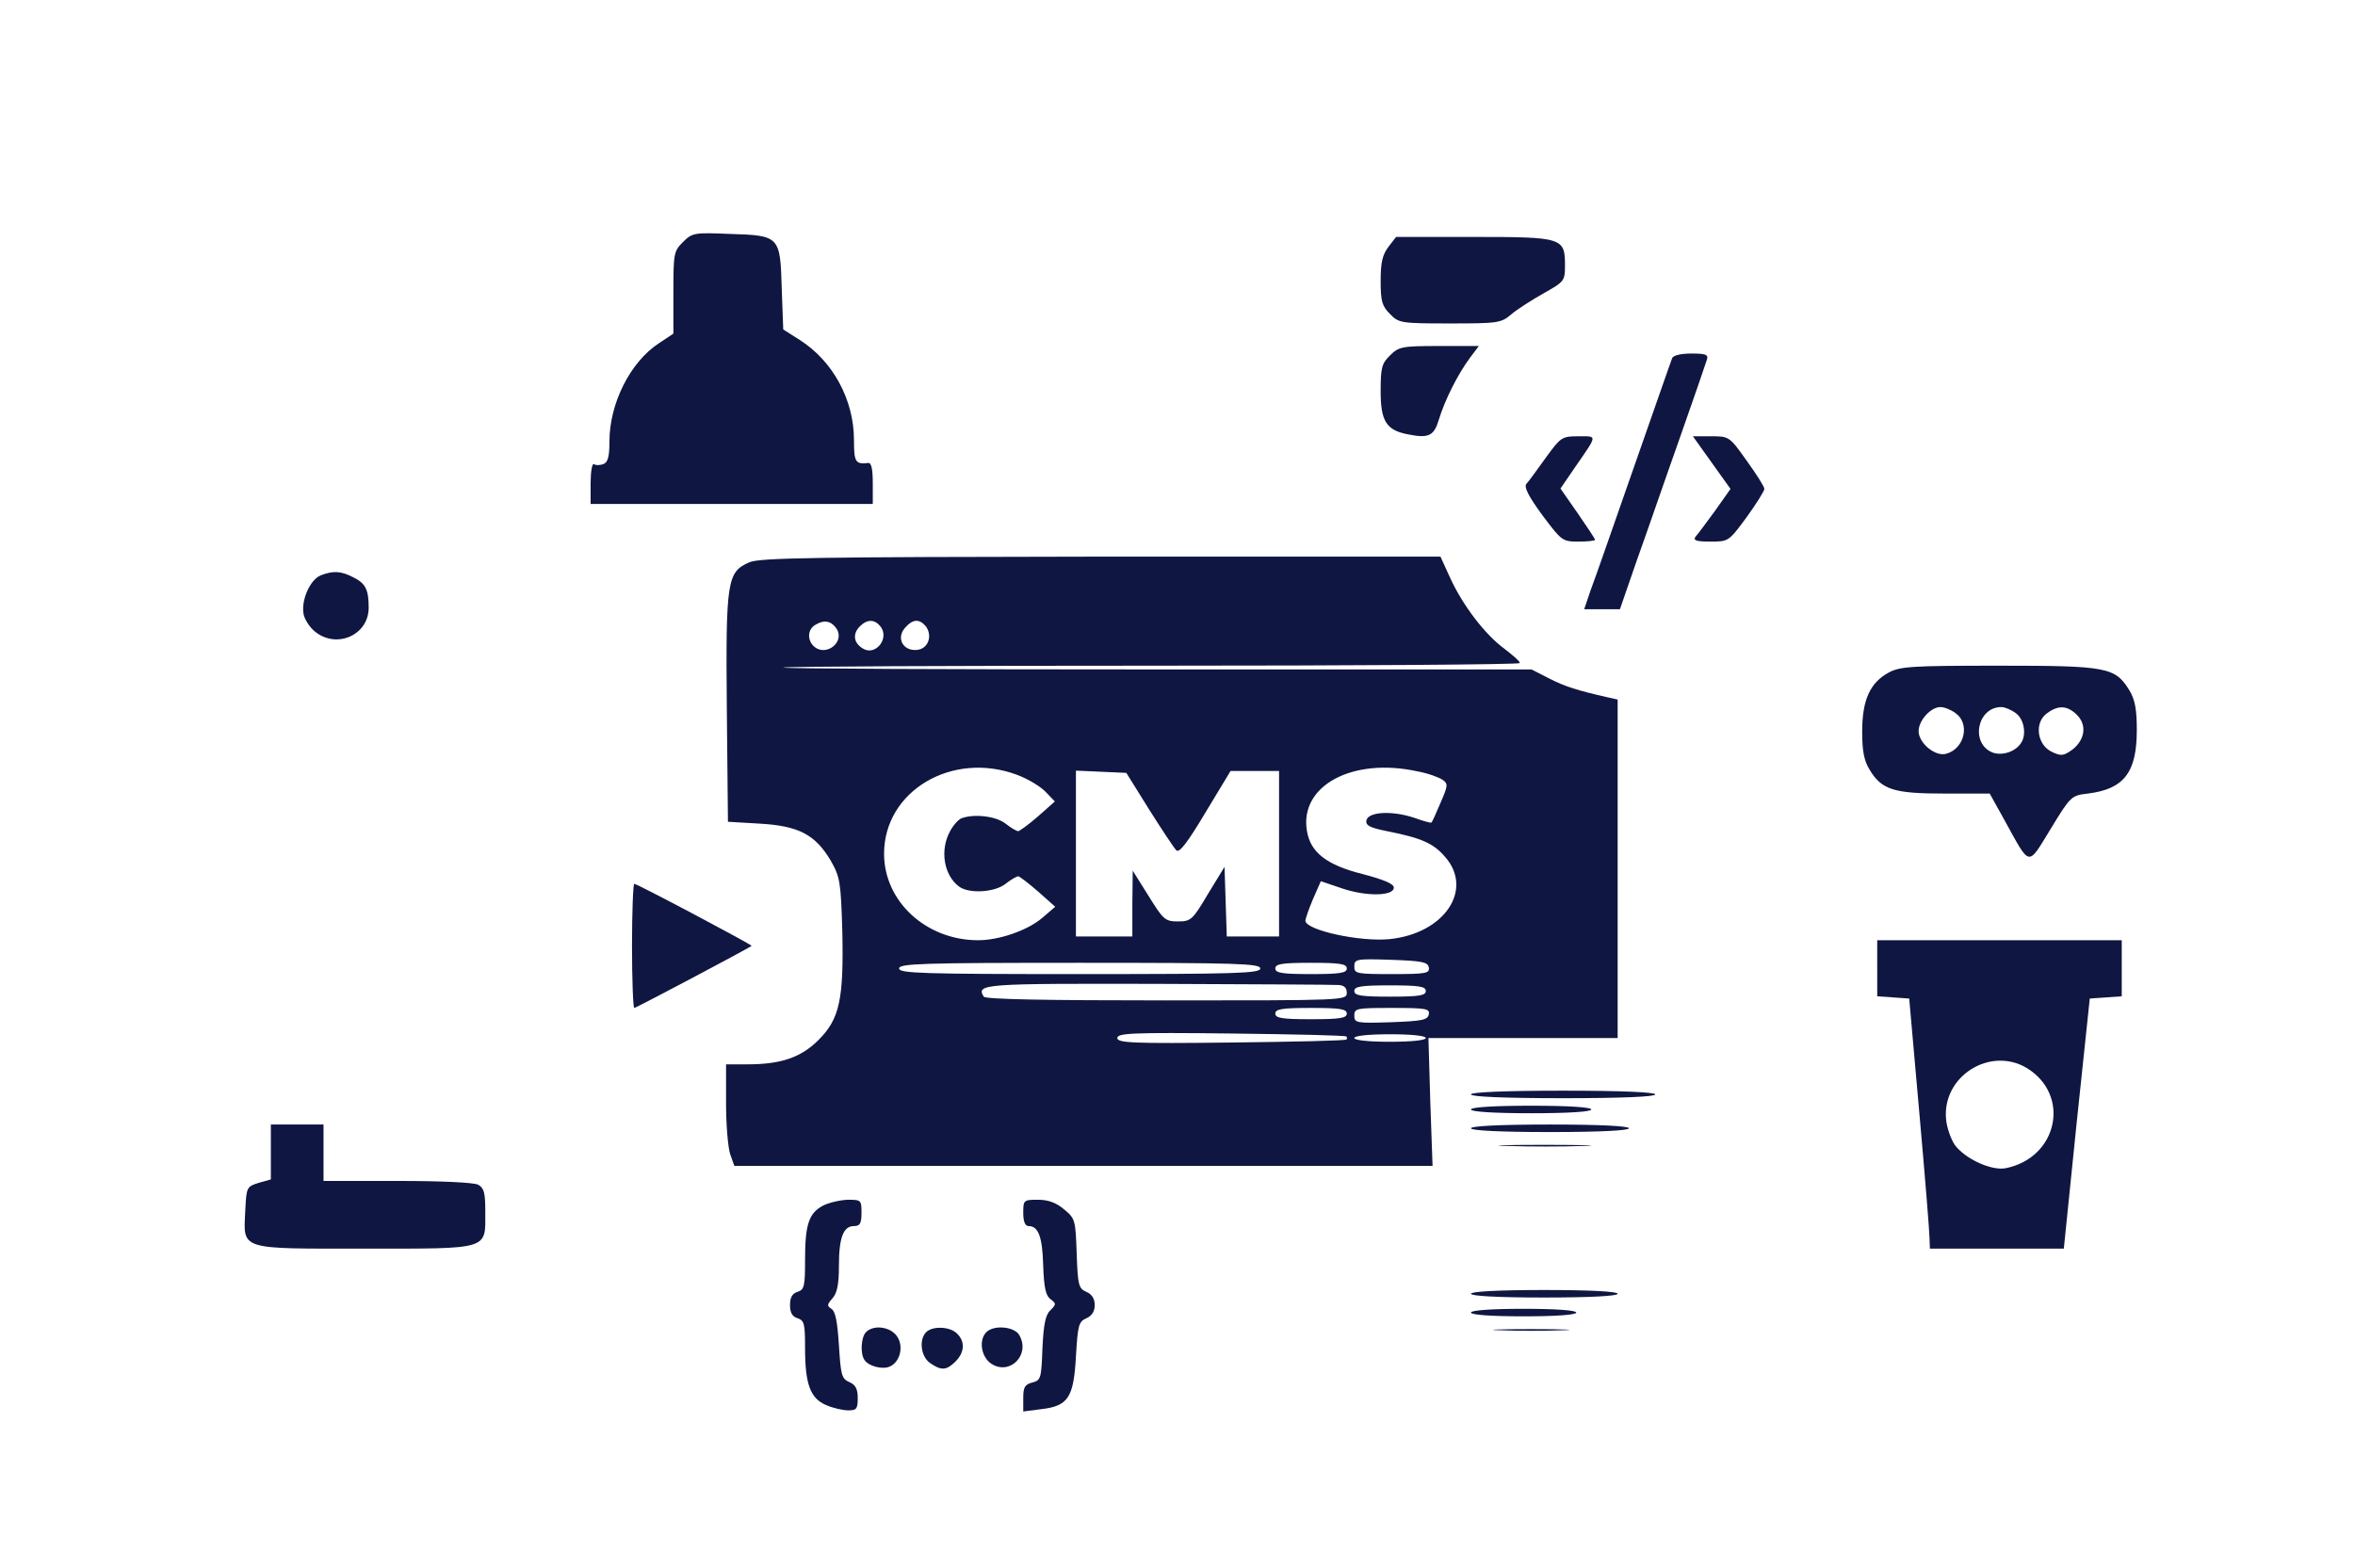 <svg xmlns="http://www.w3.org/2000/svg" width="626pt" height="417pt" viewBox="0 0 626 417" preserveAspectRatio="xMidYMid meet"><g transform="translate(0,417) scale(0.1,-0.1)" fill="#0f1641" stroke="none"><path d="M1815 3526 c-24 -24 -25 -31 -25 -134 l0 -109 -39 -26 c-76 -50 -131 -160 -131 -261 0 -40 -4 -55 -16 -60 -9 -3 -20 -4 -25 0 -5 3 -9 -20 -9 -50 l0 -56 375 0 375 0 0 55 c0 39 -4 55 -12 54 -34 -4 -38 2 -38 61 0 107 -56 210 -144 266 l-44 28 -4 108 c-4 140 -5 142 -138 146 -95 4 -100 3 -125 -22z" fill="#0f1641"></path><path d="M3691 3514 c-16 -21 -21 -41 -21 -91 0 -55 4 -67 25 -88 23 -24 29 -25 159 -25 127 0 136 1 163 24 15 13 54 38 86 56 55 31 57 33 57 74 0 74 -6 76 -243 76 l-206 0 -20 -26z" fill="#0f1641"></path><path d="M3695 3225 c-22 -21 -25 -33 -25 -95 0 -80 15 -104 73 -115 55 -11 69 -4 82 40 15 50 50 120 82 163 l24 32 -106 0 c-99 0 -107 -2 -130 -25z" fill="#0f1641"></path><path d="M4445 3218 c-3 -7 -48 -137 -101 -288 -53 -151 -104 -299 -115 -327 l-18 -53 48 0 47 0 46 133 c26 72 76 218 113 322 37 105 69 198 72 208 5 14 -2 17 -41 17 -28 0 -48 -5 -51 -12z" fill="#0f1641"></path><path d="M4109 2953 c-23 -32 -46 -64 -52 -70 -6 -9 7 -34 43 -83 51 -68 53 -70 96 -70 24 0 44 2 44 5 0 2 -21 34 -46 70 l-46 66 39 57 c60 87 60 82 9 82 -44 0 -47 -2 -87 -57z" fill="#0f1641"></path><path d="M4550 2940 l50 -70 -41 -58 c-23 -31 -46 -63 -52 -69 -7 -10 2 -13 39 -13 49 0 49 0 97 65 26 36 47 70 47 75 0 6 -21 39 -47 75 -46 65 -47 65 -95 65 l-48 0 50 -70z" fill="#0f1641"></path><path d="M1992 2675 c-59 -26 -63 -47 -60 -388 l3 -302 85 -5 c103 -6 147 -29 188 -98 25 -44 27 -56 31 -187 4 -182 -7 -234 -63 -290 -47 -47 -100 -65 -190 -65 l-56 0 0 -104 c0 -56 5 -117 11 -135 l11 -31 928 0 928 0 -6 170 -5 170 252 0 251 0 0 450 0 450 -27 6 c-79 18 -112 28 -155 50 l-47 24 -997 0 c-549 0 -995 2 -992 5 3 3 444 5 982 5 537 0 976 3 976 7 0 5 -19 21 -41 38 -52 38 -111 116 -144 188 l-26 57 -902 0 c-759 -1 -907 -3 -935 -15z m232 -177 c22 -35 -27 -74 -59 -48 -20 17 -19 47 3 59 23 14 42 10 56 -11z m116 7 c26 -32 -13 -81 -47 -59 -24 15 -27 38 -8 58 20 20 39 20 55 1z m120 1 c20 -25 8 -61 -22 -64 -37 -4 -57 31 -32 59 20 23 37 24 54 5z m243 -396 c30 -11 64 -32 77 -46 l24 -25 -44 -39 c-25 -22 -49 -39 -53 -40 -5 0 -20 9 -34 20 -25 20 -84 27 -118 14 -8 -4 -22 -19 -30 -35 -27 -50 -16 -116 24 -146 26 -20 95 -16 124 7 14 11 29 20 34 20 4 -1 28 -19 53 -41 l45 -40 -35 -30 c-39 -33 -114 -59 -170 -59 -138 0 -250 103 -250 230 0 167 181 274 353 210z m1065 9 c28 -5 57 -16 66 -22 16 -11 15 -16 -5 -62 -12 -28 -22 -51 -24 -52 -1 -2 -22 4 -47 13 -58 19 -122 16 -126 -8 -2 -13 10 -19 55 -28 91 -18 123 -32 154 -68 77 -87 -1 -204 -147 -219 -79 -8 -224 24 -224 49 0 5 9 31 20 57 l21 48 56 -19 c64 -22 138 -21 138 2 0 10 -26 21 -83 36 -96 24 -139 58 -148 115 -20 120 121 196 294 158z m-713 -102 c34 -54 66 -102 72 -108 8 -8 31 23 77 100 l67 111 65 0 64 0 0 -220 0 -220 -70 0 -69 0 -3 93 -3 92 -44 -72 c-41 -69 -45 -73 -80 -73 -34 0 -39 5 -78 68 l-42 67 -1 -87 0 -88 -75 0 -75 0 0 220 0 221 67 -3 67 -3 61 -98z m743 -419 c3 -16 -7 -18 -97 -18 -95 0 -101 1 -101 20 0 20 5 21 97 18 84 -3 98 -6 101 -20z m-448 -3 c0 -13 -60 -15 -480 -15 -420 0 -480 2 -480 15 0 13 60 15 480 15 420 0 480 -2 480 -15z m230 0 c0 -12 -17 -15 -95 -15 -78 0 -95 3 -95 15 0 12 17 15 95 15 78 0 95 -3 95 -15z m-22 -44 c15 -1 22 -7 22 -21 0 -20 -7 -20 -479 -20 -324 0 -482 3 -486 10 -21 34 -2 35 461 34 253 -1 469 -2 482 -3z m232 -16 c0 -12 -17 -15 -95 -15 -78 0 -95 3 -95 15 0 12 17 15 95 15 78 0 95 -3 95 -15z m-210 -60 c0 -12 -17 -15 -95 -15 -78 0 -95 3 -95 15 0 12 17 15 95 15 78 0 95 -3 95 -15z m218 -2 c-3 -15 -17 -18 -101 -21 -92 -3 -97 -2 -97 18 0 19 6 20 101 20 90 0 100 -2 97 -17z m-219 -59 c2 -2 2 -6 0 -8 -2 -3 -140 -6 -307 -8 -263 -3 -302 -1 -302 12 0 13 39 15 302 12 167 -2 305 -5 307 -8z m211 -4 c0 -6 -38 -10 -95 -10 -57 0 -95 4 -95 10 0 6 38 10 95 10 57 0 95 -4 95 -10z" fill="#0f1641"></path><path d="M852 2640 c-28 -12 -52 -66 -45 -103 3 -15 17 -36 31 -47 58 -46 142 -8 142 64 0 48 -8 65 -41 81 -32 17 -54 18 -87 5z" fill="#0f1641"></path><path d="M5021 2382 c-50 -27 -71 -73 -71 -157 0 -52 5 -78 20 -102 32 -53 64 -63 199 -63 l120 0 40 -72 c69 -125 60 -123 122 -22 53 87 55 89 99 94 96 12 130 56 130 169 0 56 -5 81 -20 106 -38 61 -59 65 -347 65 -231 0 -262 -2 -292 -18z m177 -108 c39 -27 25 -94 -24 -108 -29 -9 -74 28 -74 60 0 28 32 64 58 64 10 0 28 -7 40 -16z m160 0 c22 -15 30 -57 14 -80 -15 -23 -50 -34 -75 -25 -60 23 -42 121 23 121 9 0 26 -7 38 -16z m163 -5 c27 -27 21 -66 -12 -92 -24 -17 -30 -18 -55 -6 -40 19 -47 79 -12 103 30 22 54 20 79 -5z" fill="#0f1641"></path><path d="M1680 1655 c0 -91 3 -165 6 -165 5 0 301 157 312 165 3 2 -304 165 -312 165 -3 0 -6 -74 -6 -165z" fill="#0f1641"></path><path d="M4990 1596 l0 -75 42 -3 43 -3 27 -305 c15 -168 27 -317 27 -332 l1 -28 178 0 178 0 34 333 35 332 43 3 42 3 0 75 0 74 -325 0 -325 0 0 -74z m398 -266 c117 -72 82 -238 -56 -266 -38 -8 -109 25 -136 62 -10 15 -21 45 -23 68 -11 114 117 195 215 136z" fill="#0f1641"></path><path d="M3910 1260 c0 -6 88 -10 245 -10 157 0 245 4 245 10 0 6 -88 10 -245 10 -157 0 -245 -4 -245 -10z" fill="#0f1641"></path><path d="M3910 1220 c0 -6 60 -10 160 -10 100 0 160 4 160 10 0 6 -60 10 -160 10 -100 0 -160 -4 -160 -10z" fill="#0f1641"></path><path d="M720 1107 l0 -73 -32 -9 c-32 -10 -33 -11 -36 -74 -5 -106 -19 -101 318 -101 335 0 320 -4 320 98 0 50 -3 63 -19 72 -12 6 -100 10 -215 10 l-196 0 0 75 0 75 -70 0 -70 0 0 -73z" fill="#0f1641"></path><path d="M3910 1170 c0 -6 77 -10 210 -10 133 0 210 4 210 10 0 6 -77 10 -210 10 -133 0 -210 -4 -210 -10z" fill="#0f1641"></path><path d="M4008 1123 c57 -2 147 -2 200 0 53 1 7 3 -103 3 -110 0 -154 -2 -97 -3z" fill="#0f1641"></path><path d="M2187 964 c-37 -20 -47 -50 -47 -144 0 -70 -2 -79 -20 -85 -14 -4 -20 -15 -20 -35 0 -20 6 -31 20 -35 18 -6 20 -15 20 -79 0 -97 14 -134 56 -152 18 -8 45 -14 59 -14 22 0 25 4 25 33 0 24 -6 35 -22 42 -21 9 -23 19 -28 98 -4 62 -9 90 -20 97 -12 8 -12 11 3 28 12 14 17 36 17 86 0 76 12 106 40 106 16 0 20 7 20 35 0 34 -1 35 -37 35 -21 -1 -51 -8 -66 -16z" fill="#0f1641"></path><path d="M2720 945 c0 -23 5 -35 14 -35 26 0 37 -28 39 -105 2 -59 7 -80 19 -89 16 -12 16 -14 0 -30 -13 -12 -18 -38 -21 -101 -3 -80 -4 -85 -27 -91 -20 -5 -24 -13 -24 -41 l0 -36 46 6 c73 8 88 30 94 140 5 83 7 93 28 102 14 6 22 18 22 35 0 17 -8 29 -22 35 -21 9 -23 18 -26 102 -3 89 -4 93 -33 117 -21 18 -42 26 -70 26 -38 0 -39 -1 -39 -35z" fill="#0f1641"></path><path d="M3910 730 c0 -6 72 -10 195 -10 123 0 195 4 195 10 0 6 -72 10 -195 10 -123 0 -195 -4 -195 -10z" fill="#0f1641"></path><path d="M3910 680 c0 -6 53 -10 140 -10 87 0 140 4 140 10 0 6 -53 10 -140 10 -87 0 -140 -4 -140 -10z" fill="#0f1641"></path><path d="M2302 628 c-13 -13 -16 -57 -4 -74 10 -16 46 -26 66 -18 28 11 39 53 21 80 -17 26 -62 33 -83 12z" fill="#0f1641"></path><path d="M2462 628 c-20 -20 -14 -65 10 -82 30 -21 44 -20 68 4 24 24 26 53 4 74 -18 19 -65 21 -82 4z" fill="#0f1641"></path><path d="M2622 628 c-21 -21 -14 -66 13 -84 49 -32 104 23 75 75 -12 24 -68 29 -88 9z" fill="#0f1641"></path><path d="M3988 633 c45 -2 119 -2 165 0 45 1 8 3 -83 3 -91 0 -128 -2 -82 -3z" fill="#0f1641"></path></g></svg>